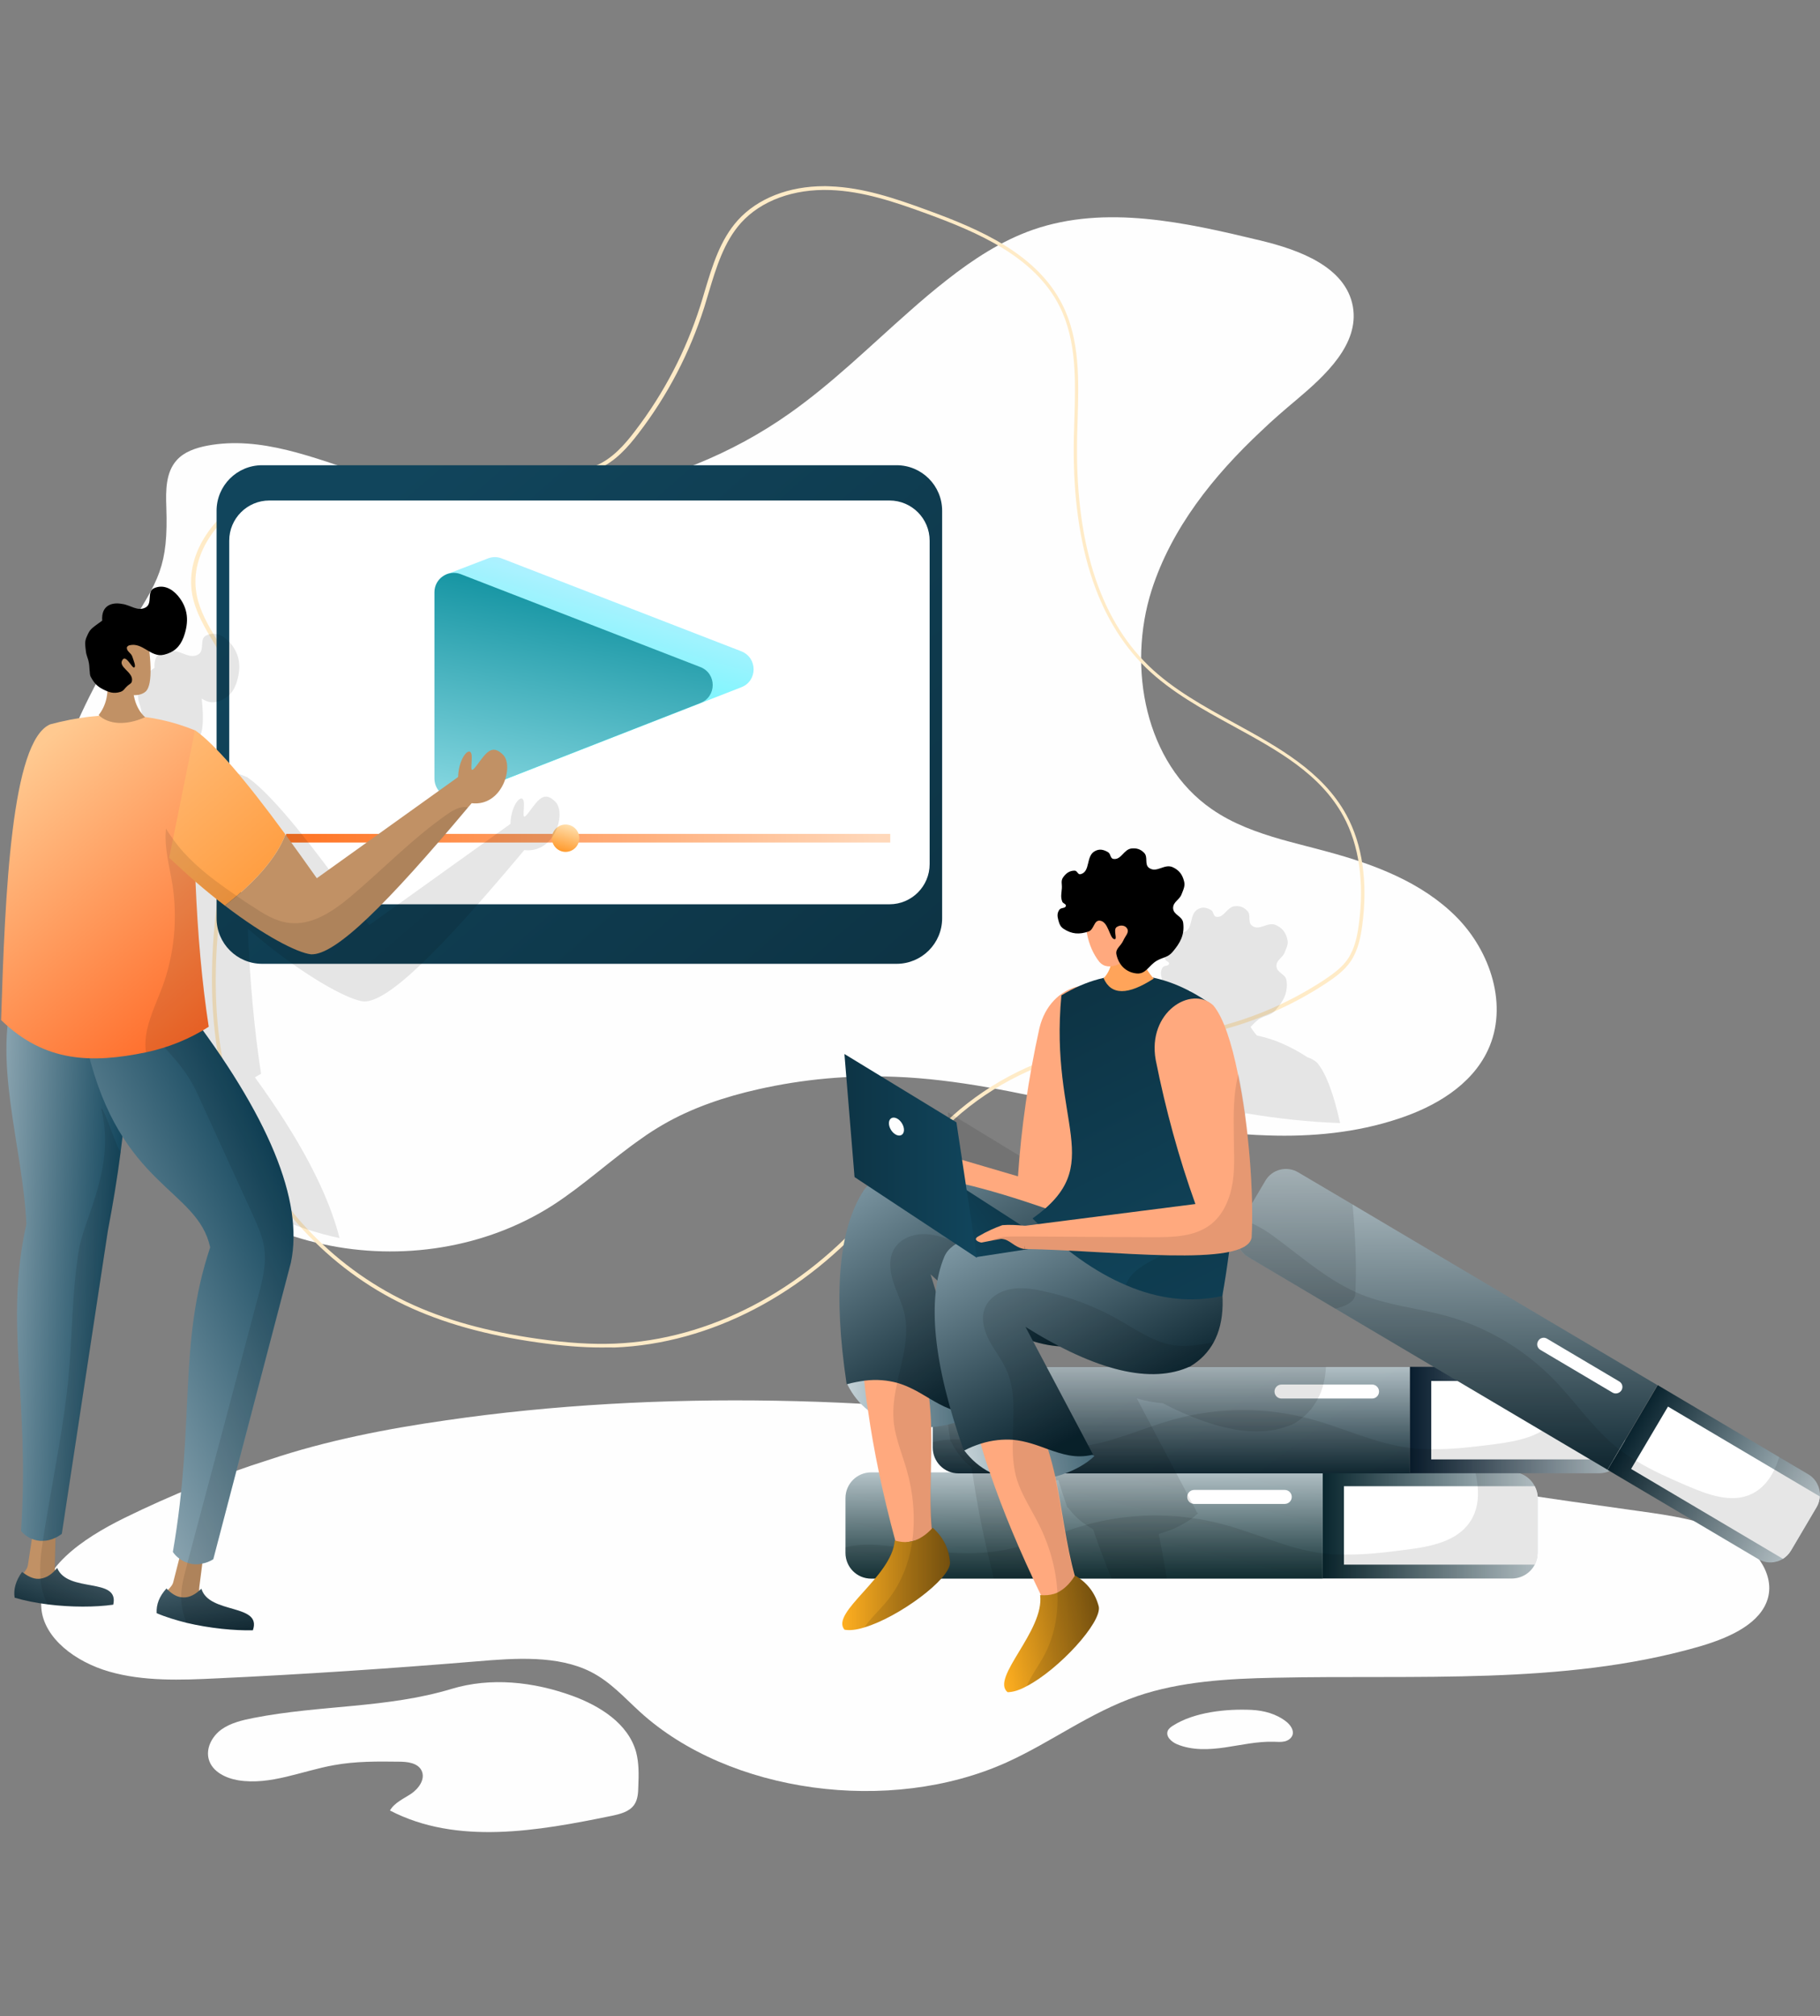 <svg width="485" height="537" viewBox="0 0 485 537" fill="none" xmlns="http://www.w3.org/2000/svg">
<rect x="0" y="0" width="485" height="537" fill="#808080" stroke="none"/>
<g clip-path="url(#clip0_117_5760)">
<path fill-rule="evenodd" clip-rule="evenodd" d="M396.501 279.719C392.142 289.075 382.433 294.783 372.644 297.994C361.43 301.721 349.66 302.831 337.811 302.434C329.885 302.196 321.92 301.285 313.994 299.976C311.101 299.501 308.248 299.025 305.355 298.43C299.529 297.281 293.704 296.012 287.879 294.704C271.512 291.096 255.145 287.449 238.462 286.815C226.256 286.339 213.971 287.449 202.043 290.145C193.245 292.127 184.527 295.021 176.72 299.54C174.738 300.69 172.797 301.919 170.934 303.267C162.889 308.856 155.598 315.675 147.315 321.027C129.364 332.523 106.815 335.933 86.089 331.413C75.548 329.154 65.482 324.793 56.724 318.45C45.905 310.601 37.227 300.175 29.539 289.233C23.753 281.027 18.482 272.345 15.074 262.95C14.955 262.633 14.836 262.355 14.717 262.038C8.337 243.564 9.883 223.069 15.986 204.476C20.186 191.394 26.765 179.184 34.056 167.608C42.299 154.526 44.875 150.839 44.32 135.021C44.162 130.66 44.162 125.824 47.094 122.573C49.115 120.314 52.167 119.323 55.139 118.728C69.484 115.992 83.632 121.979 97.621 126.498C99.166 127.053 100.712 127.489 102.257 127.965C138.518 138.708 179.573 131.929 210.444 110.086C221.857 102.038 231.844 92.167 242.305 82.97C245.555 80.076 248.884 77.261 252.332 74.565C259.346 69.055 266.915 64.1 275.356 61.166C294.655 54.506 315.817 59.224 335.71 64.02C346.172 66.518 358.616 71.037 360.518 81.662C362.262 91.691 353.226 99.977 345.419 106.557C342.289 109.174 339.158 111.87 336.186 114.724C323.346 126.736 312.171 140.69 306.861 157.301C300.362 177.836 305.157 203.247 322.871 215.497C328.498 219.421 334.918 221.721 341.536 223.624C345.618 224.773 349.739 225.764 353.781 226.874C366.264 230.244 378.866 235.001 388.02 244.159C397.254 253.396 402.009 267.984 396.501 279.719Z" fill="#FEFEFE"/>
<path d="M160.313 358.926C155.201 358.926 149.693 358.49 143.273 357.578C129.482 355.636 117.95 352.385 108.043 347.707C87.436 337.955 70.99 320.115 62.906 298.787C55.971 280.512 54.663 259.025 58.904 233.138C59.656 228.659 60.608 224.298 61.559 220.096C64.848 205.269 67.978 191.275 59.736 175.973C58.904 174.427 57.952 172.881 57.081 171.374C54.624 167.291 52.087 163.089 51.215 158.332C49.194 146.875 57.873 136.171 67.543 131.533C77.767 126.617 89.655 126.458 100.117 126.3L147.315 125.626C151.001 125.586 155.162 125.507 158.768 124.04C163.167 122.217 166.535 118.371 169.23 114.803C176.918 104.774 182.743 93.555 186.587 81.543C187.023 80.195 187.42 78.847 187.816 77.499C189.837 70.799 191.898 63.901 196.613 58.669C201.884 52.841 210.206 49.59 219.638 49.59C220.153 49.59 220.668 49.59 221.183 49.63C229.981 49.947 238.461 52.801 247.1 55.973C260.931 61.008 276.267 67.549 283.123 81.186C287.839 90.581 287.482 101.444 287.165 111.989C287.125 113.337 287.086 114.645 287.046 115.993C286.373 143.822 292.792 164.437 306.068 177.321C312.607 183.664 320.968 188.223 329.053 192.663C340.545 198.966 352.434 205.467 358.774 217.043C363.094 224.932 364.56 235.12 363.015 246.498C362.618 249.59 361.905 253.118 359.963 256.012C358.299 258.51 355.763 260.333 353.306 261.959C343.398 268.46 332.54 272.98 320.968 275.437C315.777 276.547 310.427 277.221 305.275 277.856C298.935 278.649 292.396 279.481 286.174 281.067C272.621 284.555 260.297 291.691 250.548 301.721C246.665 305.725 243.177 310.205 239.809 314.526C237.669 317.301 235.41 320.155 233.111 322.89C214.486 344.773 189.242 357.895 163.84 358.926C162.731 358.886 161.542 358.926 160.313 358.926ZM63.817 298.47C71.822 319.56 88.11 337.162 108.479 346.835C118.307 351.513 129.72 354.684 143.432 356.627C151.278 357.737 157.777 358.133 163.84 357.895C188.965 356.865 213.931 343.862 232.398 322.177C234.697 319.481 236.916 316.627 239.095 313.852C242.504 309.491 245.991 305.011 249.914 300.968C259.782 290.819 272.265 283.564 285.976 280.036C292.277 278.411 298.856 277.578 305.236 276.785C310.388 276.151 315.698 275.477 320.85 274.367C332.302 271.949 343.042 267.469 352.83 261.047C355.564 259.223 357.704 257.598 359.21 255.378C361.033 252.643 361.707 249.233 362.103 246.26C363.609 235.081 362.182 225.091 357.982 217.4C351.8 206.102 340.545 199.917 328.656 193.416C320.533 188.976 312.092 184.337 305.474 177.955C292 164.873 285.501 144.02 286.174 115.953C286.214 114.645 286.254 113.297 286.293 111.949C286.61 101.563 286.967 90.819 282.37 81.622C275.673 68.302 260.535 61.88 246.902 56.885C238.342 53.753 229.941 50.938 221.302 50.621C211.474 50.264 202.835 53.436 197.485 59.343C192.928 64.417 190.867 71.236 188.886 77.816C188.489 79.164 188.054 80.552 187.657 81.9C183.774 94.03 177.909 105.329 170.141 115.438C167.367 119.085 163.88 123.049 159.283 124.952C155.518 126.498 151.238 126.577 147.513 126.617L100.316 127.291C89.933 127.45 78.163 127.608 68.137 132.405C58.824 136.885 50.423 147.152 52.365 158.173C53.157 162.732 55.654 166.894 58.071 170.859C58.983 172.365 59.934 173.911 60.766 175.497C69.207 191.116 66.037 205.309 62.668 220.294C61.717 224.496 60.766 228.857 60.013 233.297C55.654 259.025 56.962 280.353 63.817 298.47Z" fill="#FFEBC7"/>
<path fill-rule="evenodd" clip-rule="evenodd" d="M71.981 388.738C58.507 392.979 45.548 398.252 33.184 404.317C21.969 409.828 9.962 417.994 11.032 428.579C11.824 436.389 20.027 442.652 29.142 445.269C38.257 447.885 48.203 447.528 57.873 447.053C80.977 445.982 104.04 444.436 127.025 442.533C137.368 441.661 148.583 440.868 157.42 445.308C162.731 448.004 166.456 452.286 170.617 456.052C194.315 477.618 237.074 483.485 268.222 469.451C280.23 464.02 290.454 456.131 303.135 451.77C314.548 447.885 327.19 447.132 339.594 446.894C377.439 446.062 416.434 448.916 452.179 438.767C459.907 436.587 468.149 433.138 470.725 426.835C473.46 420.175 468.427 412.761 461.254 408.837C454.081 404.912 445.244 403.683 436.724 402.494C389.169 395.913 341.813 388.341 294.457 380.769C238.422 371.81 175.333 370.105 118.941 378.311C103.05 380.571 86.881 383.743 71.981 388.738Z" fill="#FEFEFE"/>
<path d="M67.582 457.598C64.571 458.192 61.48 458.906 58.983 460.69C56.486 462.513 54.782 465.724 55.654 468.698C56.605 471.948 60.172 473.653 63.501 474.208C72.061 475.596 80.501 471.671 89.061 470.164C94.728 469.134 100.514 469.173 106.3 469.253C108.598 469.253 111.372 469.57 112.363 471.671C113.393 473.891 111.61 476.388 109.589 477.776C107.568 479.124 105.111 480.155 103.922 482.256C121.755 491.532 143.273 487.726 162.969 483.683C165.228 483.207 167.685 482.612 168.992 480.749C169.983 479.322 170.062 477.538 170.102 475.794C170.221 472.741 170.3 469.649 169.508 466.676C167.407 459.104 159.878 454.386 152.467 451.691C142.203 447.964 130.79 446.696 120.328 449.867C103.09 455.06 85.376 454.109 67.582 457.598Z" fill="#FEFEFE"/>
<path d="M312.567 459.659C312.012 460.016 311.418 460.452 311.18 461.047C310.586 462.553 312.171 463.98 313.677 464.615C317.679 466.28 322.197 466.081 326.517 465.447C330.797 464.813 335.076 463.822 339.436 463.941C340.387 463.98 341.338 464.06 342.289 463.861C343.2 463.663 344.112 463.069 344.429 462.157C344.865 460.809 343.834 459.421 342.725 458.549C340.149 456.527 336.82 455.616 333.531 455.457C326.834 455.14 318.274 456.012 312.567 459.659Z" fill="#FEFEFE"/>
<path fill-rule="evenodd" clip-rule="evenodd" d="M352.474 392.147V420.492H232.161C228.317 420.492 225.305 417.4 225.305 413.634V399.045C225.305 395.24 228.357 392.187 232.161 392.187H352.474V392.147Z" fill="url(#paint0_linear_117_5760)"/>
<path fill-rule="evenodd" clip-rule="evenodd" d="M409.777 399.005V413.594C409.777 414.744 409.5 415.774 408.985 416.765C407.835 418.986 405.497 420.452 402.842 420.452H352.474V392.107H402.842C405.458 392.107 407.835 393.614 408.985 395.874C409.46 396.825 409.777 397.856 409.777 399.005Z" fill="url(#paint1_linear_117_5760)"/>
<path fill-rule="evenodd" clip-rule="evenodd" d="M409.777 399.005V413.594C409.777 414.744 409.5 415.774 408.985 416.766H358.141V395.874H408.985C409.46 396.825 409.777 397.856 409.777 399.005Z" fill="white"/>
<path fill-rule="evenodd" clip-rule="evenodd" d="M342.369 400.591H318.235C317.204 400.591 316.372 399.759 316.372 398.728C316.372 397.697 317.204 396.865 318.235 396.865H342.369C343.399 396.865 344.231 397.697 344.231 398.728C344.231 399.759 343.399 400.591 342.369 400.591Z" fill="white"/>
<path opacity="0.1" fill-rule="evenodd" clip-rule="evenodd" d="M409.737 399.005V413.594C409.737 414.783 409.46 415.774 408.984 416.765C407.835 418.985 405.497 420.492 402.842 420.492H232.201C228.357 420.492 225.305 417.4 225.305 413.594V412.167C228.832 411.176 232.954 411.374 236.599 411.77C245.437 412.722 254.432 414.387 263.23 413.475C264.141 413.396 265.013 413.277 265.925 413.158C269.253 412.642 272.503 411.731 275.753 410.7C280.31 409.233 284.788 407.489 289.385 406.181C289.543 406.141 289.702 406.101 289.86 406.062C298.935 403.604 308.565 403.009 317.878 404.397C320.533 404.753 323.149 405.308 325.764 405.982C334.522 408.282 342.844 412.405 351.8 413.673C352.038 413.713 352.236 413.752 352.474 413.752C354.376 413.99 356.278 414.07 358.141 414.07C363.61 414.188 369.158 413.515 374.626 412.801C381.007 412.008 388.179 410.7 391.746 405.348C393.648 402.494 394.084 399.203 393.767 395.913C393.648 394.644 393.45 393.415 393.173 392.226V392.187H402.882C405.537 392.187 407.875 393.693 409.024 395.913C409.46 396.825 409.737 397.895 409.737 399.005Z" fill="black"/>
<path fill-rule="evenodd" clip-rule="evenodd" d="M375.735 364.119V392.464H255.462C251.618 392.464 248.566 389.372 248.566 385.566V370.977C248.566 368.678 249.716 366.577 251.499 365.348C252.648 364.595 253.956 364.119 255.462 364.119H375.735Z" fill="url(#paint2_linear_117_5760)"/>
<path fill-rule="evenodd" clip-rule="evenodd" d="M433.039 370.977V385.566C433.039 386.716 432.761 387.747 432.246 388.738C431.097 390.958 428.759 392.424 426.104 392.424H375.735V364.08H426.104C428.719 364.08 431.097 365.586 432.246 367.846C432.721 368.797 433.039 369.828 433.039 370.977Z" fill="url(#paint3_linear_117_5760)"/>
<path fill-rule="evenodd" clip-rule="evenodd" d="M433.038 370.978V385.566C433.038 386.716 432.761 387.747 432.246 388.738H381.402V367.846H432.246C432.721 368.797 433.038 369.828 433.038 370.978Z" fill="white"/>
<path fill-rule="evenodd" clip-rule="evenodd" d="M365.63 372.524H341.496C340.466 372.524 339.633 371.691 339.633 370.661C339.633 369.63 340.466 368.797 341.496 368.797H365.63C366.66 368.797 367.492 369.63 367.492 370.661C367.492 371.691 366.66 372.524 365.63 372.524Z" fill="white"/>
<path opacity="0.1" fill-rule="evenodd" clip-rule="evenodd" d="M433.038 370.977V385.566C433.038 386.716 432.761 387.746 432.246 388.738C431.096 390.958 428.758 392.424 426.103 392.424H255.422C251.578 392.424 248.566 389.332 248.566 385.566V384.139C252.093 383.187 256.175 383.306 259.861 383.742C269.609 384.773 279.477 386.676 289.186 385.13C297.429 383.861 305.077 380.175 313.122 377.994C324.812 374.823 337.335 374.783 349.025 377.915C357.783 380.254 366.105 384.337 375.101 385.606C375.339 385.645 375.537 385.685 375.814 385.685C377.717 385.923 379.619 386.002 381.481 386.002C386.95 386.121 392.458 385.407 397.967 384.734C404.347 383.901 411.52 382.632 415.086 377.281C416.989 374.426 417.425 371.136 417.108 367.846C416.989 366.577 416.79 365.348 416.473 364.159V364.119H426.182C428.798 364.119 431.176 365.626 432.325 367.885C432.721 368.797 433.038 369.828 433.038 370.977Z" fill="black"/>
<path fill-rule="evenodd" clip-rule="evenodd" d="M441.678 368.956L428.362 391.473L355.842 348.579L332.58 334.823C329.528 332.999 328.577 329.114 330.36 326.101L337.216 314.486C338.999 311.473 342.883 310.482 345.935 312.266L360.439 320.829L441.678 368.956Z" fill="url(#paint4_linear_117_5760)"/>
<path fill-rule="evenodd" clip-rule="evenodd" d="M484.081 401.463L477.225 413.078C476.67 413.99 475.957 414.664 475.125 415.219C473.143 416.448 470.607 416.527 468.507 415.259L428.402 391.513L441.757 368.956L481.861 392.702C483.962 393.931 485.111 396.27 484.992 398.569C484.873 399.56 484.635 400.551 484.081 401.463Z" fill="url(#paint5_linear_117_5760)"/>
<path fill-rule="evenodd" clip-rule="evenodd" d="M484.08 401.463L477.224 413.079C476.669 413.991 475.956 414.665 475.124 415.22L434.663 391.275L444.491 374.665L484.952 398.609C484.872 399.56 484.634 400.552 484.08 401.463Z" fill="white"/>
<path fill-rule="evenodd" clip-rule="evenodd" d="M429.71 370.938L410.49 359.56C409.658 359.085 409.381 358.014 409.896 357.182C410.371 356.349 411.441 356.072 412.273 356.587L431.493 367.965C432.326 368.44 432.603 369.511 432.088 370.343C431.573 371.136 430.503 371.414 429.71 370.938Z" fill="white"/>
<path opacity="0.1" fill-rule="evenodd" clip-rule="evenodd" d="M484.08 401.463L477.224 413.078C476.67 413.99 475.956 414.664 475.124 415.219C473.143 416.448 470.606 416.527 468.506 415.259L332.659 334.823C329.607 332.999 328.656 329.114 330.44 326.101L331.113 324.952C334.363 325.863 337.573 327.885 340.267 329.947C347.559 335.378 354.534 341.522 362.935 344.892C370.108 347.746 377.915 348.46 385.325 350.482C396.144 353.455 406.091 359.322 413.937 367.33C419.802 373.316 424.518 380.492 431.057 385.725C431.215 385.883 431.374 386.002 431.572 386.121C432.959 387.191 434.425 388.182 435.931 389.055C440.251 391.75 444.967 393.772 449.643 395.794C455.112 398.133 461.413 400.512 466.802 397.935C469.655 396.547 471.557 394.169 472.865 391.394C473.38 390.323 473.777 389.253 474.133 388.143V388.103L481.861 392.702C483.961 393.931 485.111 396.27 484.992 398.569C484.873 399.56 484.635 400.551 484.08 401.463Z" fill="black"/>
<path opacity="0.1" fill-rule="evenodd" clip-rule="evenodd" d="M360.438 320.829L345.934 312.266C342.883 310.482 338.999 311.513 337.216 314.486L330.36 326.102C328.577 329.114 329.567 332.999 332.579 334.823L355.841 348.579C358.893 347.866 360.834 346.716 361.151 344.972C361.548 338.272 361.231 329.59 360.438 320.829ZM251.459 365.309C251.657 370.978 252.252 377.241 253.282 384.02C253.322 384.02 253.361 383.981 253.44 383.981C254.867 386.914 256.769 389.174 258.909 390.879C258.988 391.394 259.068 391.909 259.147 392.425C260.138 399.164 261.445 406.181 263.149 413.435C263.665 415.735 264.259 418.074 264.814 420.452H275.831C275.633 417.241 275.633 413.951 275.672 410.621C275.751 405.546 275.91 400.393 275.791 395.358C278.01 395.2 280.15 394.803 282.013 394.209C282.766 396.587 283.558 399.085 284.47 401.622C284.509 401.622 284.549 401.582 284.589 401.543C286.015 403.445 287.6 404.952 289.304 406.101C289.939 406.577 290.612 406.974 291.286 407.33C292.752 411.652 294.377 415.973 296.2 420.452H310.942C310.268 416.488 309.594 412.484 308.762 408.599C312.368 407.608 315.539 406.022 317.798 404.318C318.313 403.921 318.828 403.445 319.264 403.049L318.749 402.732L318.907 402.692L313.438 392.385L302.937 372.484C305.314 373.198 307.653 373.594 309.832 373.753C324.495 381.364 336.225 383.227 344.864 379.184C347.598 377.558 349.659 375.418 351.086 372.762C352.433 370.343 353.186 367.41 353.345 364.04H255.461C253.956 364.119 252.608 364.555 251.459 365.309ZM255.343 328.877L257.839 330.502C265.923 332.207 274.206 332.999 282.488 332.92C294.892 332.762 307.93 330.304 317.362 322.256C325.01 315.715 329.33 306.359 331.905 296.528C340.267 297.915 348.708 298.867 357.109 299.144C355.524 291.85 353.463 285.983 351.006 283.089C350.254 282.415 349.342 281.899 348.431 281.622C344.032 278.768 339.673 276.825 335.353 275.913C335.195 275.874 335.076 275.834 334.917 275.794C334.323 275.12 333.728 274.328 333.253 273.535C334.006 272.821 334.759 271.87 335.829 271.275C335.868 271.235 335.948 271.196 335.987 271.196C337.453 270.403 338.801 270.403 339.95 269.015C342.05 266.597 343.239 264.456 342.843 261.206C342.605 259.342 340.188 259.184 340.148 257.281C340.148 255.616 341.813 255.18 342.367 253.634C342.883 252.286 343.437 251.374 343.001 250.026C342.684 248.718 342.09 247.806 341.179 247.093C340.861 246.855 340.505 246.617 340.029 246.419C337.77 245.388 335.749 248.044 333.689 246.617C332.341 245.626 333.53 243.683 332.341 242.573C331.351 241.582 330.399 241.265 329.052 241.384C326.873 241.582 326.278 244.556 324.099 244.199C323.227 244.001 323.464 242.772 322.672 242.375C321.483 241.741 320.492 241.503 319.303 242.137C316.728 243.446 318.154 247.648 315.38 248.322C314.707 248.441 314.588 247.331 313.835 247.331C312.487 247.331 311.536 247.965 310.744 249.154C310.11 250.066 310.506 250.898 310.427 252.008C310.387 253.436 310.07 254.308 310.545 255.616C310.823 256.092 311.655 256.171 311.536 256.726C311.417 257.4 310.189 257.083 309.793 257.757C309.238 258.669 309.317 259.422 309.555 260.492C309.793 261.523 310.07 262.276 310.981 262.831C313.042 264.179 314.905 264.338 317.203 263.703C317.718 266.835 318.828 269.491 320.611 271.711C321.325 272.504 322.276 272.861 323.425 272.821C323.068 274.01 322.553 275.12 321.681 276.032C321.721 276.032 321.721 276.072 321.721 276.072C319.462 276.548 317.203 277.261 315.024 278.252C310.625 279.164 306.147 282.811 304.601 289.352C304.482 289.947 304.363 290.542 304.244 291.136C301.51 303.901 299.727 316.389 298.895 328.797L283.994 324.397L282.488 314.446L252.608 296.25L255.303 328.361L255.343 328.877Z" fill="black"/>
<path d="M238.937 256.726H69.841C63.144 256.726 57.715 251.295 57.715 244.595V136.052C57.715 129.353 63.144 123.921 69.841 123.921H238.937C245.634 123.921 251.064 129.353 251.064 136.052V244.595C251.064 251.295 245.634 256.726 238.937 256.726Z" fill="url(#paint6_linear_117_5760)"/>
<path d="M237.035 240.869H71.783C65.878 240.869 61.083 236.072 61.083 230.165V144.021C61.083 138.114 65.878 133.317 71.783 133.317H237.035C242.94 133.317 247.735 138.114 247.735 144.021V230.165C247.735 236.072 242.94 240.869 237.035 240.869Z" fill="white"/>
<path fill-rule="evenodd" clip-rule="evenodd" d="M197.525 173.475L133.683 148.738C132.296 148.183 130.87 148.341 129.641 148.896L118.902 153.019L126.669 160.829V203.168C126.669 206.776 130.315 209.273 133.683 207.965L197.525 183.069C201.924 181.404 201.924 175.18 197.525 173.475Z" fill="url(#paint7_linear_117_5760)"/>
<path fill-rule="evenodd" clip-rule="evenodd" d="M115.771 207.37V157.737C115.771 154.13 119.417 151.632 122.785 152.94L186.627 177.678C191.026 179.382 191.026 185.567 186.627 187.271L122.785 212.167C119.417 213.515 115.771 211.018 115.771 207.37Z" fill="url(#paint8_linear_117_5760)"/>
<path d="M237.233 222.118H76.261V224.417H237.233V222.118Z" fill="url(#paint9_linear_117_5760)"/>
<path d="M150.724 226.914C152.738 226.914 154.37 225.282 154.37 223.267C154.37 221.253 152.738 219.62 150.724 219.62C148.71 219.62 147.078 221.253 147.078 223.267C147.078 225.282 148.71 226.914 150.724 226.914Z" fill="url(#paint10_linear_117_5760)"/>
<path opacity="0.1" fill-rule="evenodd" clip-rule="evenodd" d="M139.707 226.439C139.39 226.835 139.073 227.192 138.677 227.668C117.277 253.119 103.328 267.113 96.829 266.756C93.223 266.28 84.702 261.959 73.884 253.753C71.387 251.85 68.772 249.709 66.037 247.37C66.592 261.523 67.781 274.407 69.564 286.022C69.049 286.34 68.455 286.617 67.939 286.974C79.868 303.386 87.397 317.658 90.488 329.788C79.313 327.41 68.653 322.772 59.419 316.072C47.967 307.747 38.773 296.726 30.649 285.15C24.506 276.468 18.919 267.271 15.352 257.281C16.779 231.711 19.711 208.718 27.36 205.428C31.877 204.238 36.236 203.525 40.516 203.247C40.437 203.168 40.318 203.089 40.239 203.01C41.586 201.305 42.379 199.164 42.537 196.706C42.181 196.548 41.864 196.389 41.467 196.231C39.843 195.438 39.05 194.566 38.178 192.98C37.822 192.346 37.94 191.83 37.822 191.117C37.742 190.363 37.782 189.848 37.623 189.134C37.425 187.906 36.95 187.271 36.831 185.963C36.672 184.536 36.474 183.584 37.029 182.237C38.02 180.096 38.059 180.175 41.19 177.876C40.873 173.832 43.806 172.881 46.461 173.436C48.68 173.634 50.622 175.537 52.801 174.348C54.664 173.277 53.039 170.185 54.941 169.273C57.319 168.124 59.657 169.273 61.361 171.255C64.135 174.546 64.333 178.193 62.867 182.316C61.876 184.893 60.251 186.28 57.676 186.954C56.17 187.311 54.901 186.796 53.752 186.082C54.347 191.751 54.109 195.319 52.88 196.627C52.127 197.341 51.058 197.737 49.671 197.697C50.106 200.076 51.058 202.098 52.563 203.525C57.16 204.12 61.599 205.269 65.918 207.014C65.918 207.014 65.918 207.014 65.918 207.053C70.951 210.502 79.035 219.779 90.013 234.764C92.628 238.332 95.402 242.217 98.374 246.419L136.022 219.461C136.141 213.951 139.628 210.581 139.628 214.189C139.628 217.004 138.915 219.105 141.213 215.973C143.511 212.881 145.097 210.621 147.989 213.555C150.962 216.488 147.95 227.35 139.707 226.439Z" fill="black"/>
<path fill-rule="evenodd" clip-rule="evenodd" d="M25.497 424.734L11.428 424.099L4.652 423.782C3.661 421.8 5.127 420.413 6.277 419.025C6.871 418.311 7.386 417.558 7.466 416.686L8.496 409.947L9.09 405.903C10.279 404.674 11.389 404.199 12.419 404.317C13.331 404.397 14.123 404.952 14.876 406.022L14.797 409.63L14.599 417.241C14.599 417.598 14.638 417.955 14.678 418.272C15.589 422.434 22.524 420.928 25.497 424.734Z" fill="#C19165"/>
<path fill-rule="evenodd" clip-rule="evenodd" d="M30.173 427.429C25.536 428.103 18.958 428.143 12.696 427.35C9.566 426.953 6.554 426.359 3.899 425.566C3.542 423.346 4.216 421.007 5.88 418.708C6.039 418.827 6.118 418.906 6.276 418.985C7.862 420.174 9.367 420.729 10.834 420.492C12.181 420.293 13.489 419.58 14.757 418.192C14.915 417.994 15.074 417.835 15.232 417.637C18.046 424.456 31.877 419.976 30.173 427.429Z" fill="url(#paint11_linear_117_5760)"/>
<path fill-rule="evenodd" clip-rule="evenodd" d="M32.154 306.755C31.242 313.772 30.093 320.789 28.746 327.766L16.461 408.559C15.906 408.995 15.351 409.312 14.797 409.59C13.687 410.145 12.538 410.422 11.428 410.422C10.398 410.502 9.407 410.264 8.496 409.907C7.386 409.471 6.395 408.757 5.603 407.806C7.98 372.167 1.085 352.821 7.029 326.062C6.078 304.971 -2.402 282.137 4.216 262.712L35.522 258.351C35.404 274.605 34.294 290.74 32.154 306.755Z" fill="url(#paint12_linear_117_5760)"/>
<path opacity="0.1" fill-rule="evenodd" clip-rule="evenodd" d="M30.172 427.429C25.536 428.103 18.957 428.143 12.696 427.35C12.538 427.072 12.379 426.755 12.26 426.478C11.943 425.685 11.626 424.852 11.388 424.059C11.071 422.87 10.873 421.72 10.794 420.492C10.517 417.162 10.913 413.752 11.428 410.422C11.428 410.224 11.468 410.105 11.507 409.907C11.785 408.044 12.102 406.141 12.419 404.277C14.519 391.671 17.095 379.144 18.284 366.458C19.314 355.16 19.156 343.742 21.097 332.523C22.524 324.357 30.886 310.601 26.962 295.298C27.557 294.466 31.559 307.191 32.193 306.755C31.282 313.772 30.133 320.789 28.785 327.766L16.5 408.559C15.946 408.995 15.391 409.312 14.836 409.59L14.638 417.201C14.638 417.558 14.678 417.915 14.717 418.232C14.876 418.034 15.034 417.875 15.193 417.677C18.046 424.456 31.876 419.976 30.172 427.429Z" fill="black"/>
<path fill-rule="evenodd" clip-rule="evenodd" d="M63.025 431.156L48.679 428.976L42.577 428.064C41.863 425.963 43.448 424.813 44.756 423.505C45.39 422.831 46.024 422.157 46.183 421.364L47.768 415.18L48.838 410.859C49.948 409.947 50.938 409.511 51.81 409.511C52.88 409.59 53.752 410.264 54.505 411.651L53.91 416.528L53.118 422.712C53.078 423.069 53.078 423.386 53.078 423.663C53.474 427.826 60.449 427.112 63.025 431.156Z" fill="#C19165"/>
<path fill-rule="evenodd" clip-rule="evenodd" d="M67.384 434.248C62.589 434.367 55.892 433.733 49.71 432.266C46.896 431.552 44.122 430.72 41.744 429.689C41.625 427.39 42.418 425.249 44.36 423.108C44.518 423.267 44.637 423.386 44.796 423.544C45.945 424.654 47.134 425.328 48.323 425.447C49.908 425.685 51.493 425.091 53.078 423.703C53.316 423.545 53.474 423.386 53.672 423.188C55.733 430.046 69.881 427.073 67.384 434.248Z" fill="url(#paint13_linear_117_5760)"/>
<path fill-rule="evenodd" clip-rule="evenodd" d="M77.529 336.29L56.843 415.338C55.892 415.933 54.861 416.329 53.91 416.488C52.563 416.805 51.215 416.726 49.987 416.29C49.194 416.052 48.441 415.655 47.768 415.14C47.134 414.704 46.539 414.07 46.064 413.396C52.127 378.272 47.332 358.252 56.011 332.246C52.563 316.508 32.114 316.349 23.317 279.64L40.001 274.169L49.472 268.302C71.624 297.162 80.977 319.838 77.529 336.29Z" fill="url(#paint14_linear_117_5760)"/>
<path opacity="0.1" fill-rule="evenodd" clip-rule="evenodd" d="M53.078 422.672C53.038 423.029 53.038 423.346 53.038 423.624C53.276 423.465 53.435 423.307 53.633 423.108C55.733 430.006 69.881 427.073 67.384 434.208C62.589 434.327 55.892 433.693 49.71 432.226C49.234 431.156 48.917 430.086 48.679 428.936C48.441 427.826 48.283 426.637 48.283 425.447C48.283 425.408 48.283 425.408 48.283 425.368C48.283 422.633 48.996 419.897 49.71 417.281C49.789 416.964 49.908 416.567 49.947 416.25C50.581 413.951 51.215 411.691 51.77 409.432C57.477 388.143 63.104 366.855 68.731 345.566C69.92 341.126 71.109 336.567 70.356 332.048C69.881 329.154 68.652 326.498 67.463 323.802C62.51 312.94 57.517 302.117 52.563 291.255C49.511 284.476 45.311 280.948 40.833 275.477C40.437 275.041 40.159 274.605 39.961 274.129L49.432 268.262C71.624 297.083 80.937 319.759 77.489 336.211L56.803 415.259C55.852 415.854 54.822 416.25 53.871 416.409L53.078 422.672Z" fill="black"/>
<path fill-rule="evenodd" clip-rule="evenodd" d="M55.614 273.495C50.621 276.706 44.875 279.045 38.852 280.314C24.585 283.247 11.983 283.089 0.293 271.711C1.363 237.499 3.067 197.34 13.37 192.94C27.399 189.174 40.278 189.769 51.929 194.526C51.929 194.526 51.969 194.526 51.969 194.565C51.612 207.132 51.572 218.986 51.929 230.046C51.929 231.671 52.008 233.257 52.087 234.843C52.682 249.035 53.831 261.879 55.614 273.495Z" fill="url(#paint15_linear_117_5760)"/>
<path fill-rule="evenodd" clip-rule="evenodd" d="M26.289 190.482C28.905 192.98 33.581 193.336 38.654 191.037C36.038 188.579 34.968 184.734 35.523 179.501L28.469 181.285C29.063 184.972 28.112 188.143 26.289 190.482Z" fill="#C19165"/>
<path fill-rule="evenodd" clip-rule="evenodd" d="M26.289 182.038C32.709 185.328 36.91 186.042 38.931 184.099C40.675 182.196 40.516 175.616 38.416 164.516L27.32 167.37L26.289 182.038Z" fill="#C19165"/>
<path fill-rule="evenodd" clip-rule="evenodd" d="M34.452 171.89C38.098 170.978 40.119 175.259 43.725 174.387C46.341 173.753 47.926 172.326 48.917 169.749C50.423 165.626 50.185 162.018 47.411 158.688C45.707 156.706 43.408 155.596 40.991 156.706C39.089 157.618 40.714 160.71 38.851 161.781C36.672 163.01 34.73 161.107 32.511 160.869C29.855 160.353 26.923 161.226 27.24 165.309C24.109 167.608 24.03 167.489 23.079 169.67C22.485 171.017 22.722 171.969 22.881 173.396C23 174.665 23.475 175.299 23.673 176.528C23.832 177.281 23.792 177.757 23.872 178.51C23.99 179.263 23.872 179.739 24.228 180.373C25.1 181.959 25.892 182.831 27.478 183.624C29.063 184.417 30.291 184.853 32.075 184.298C32.986 184.02 33.184 183.386 33.898 182.752C34.413 182.236 35.086 182.118 35.166 181.364C35.602 178.946 31.123 177.638 32.748 175.616C33.699 174.585 35.166 177.955 35.721 177.796C36.355 177.638 35.602 175.973 35.245 174.863C34.888 173.832 33.66 173.515 33.818 172.405C33.937 172.167 34.135 172.009 34.452 171.89Z" fill="black"/>
<path fill-rule="evenodd" clip-rule="evenodd" d="M125.718 213.912C125.361 214.308 125.044 214.705 124.687 215.101C103.288 240.592 89.338 254.586 82.839 254.189C79.233 253.753 70.673 249.432 59.934 241.226C60.925 240.473 61.955 239.6 63.104 238.649C67.899 234.566 73.685 228.619 76.063 222.276C78.678 225.844 81.452 229.729 84.424 233.931L122.072 206.974L125.718 213.912Z" fill="#C19165"/>
<path fill-rule="evenodd" clip-rule="evenodd" d="M76.063 222.276C73.685 228.619 67.939 234.526 63.105 238.649C61.955 239.64 60.885 240.472 59.934 241.226C57.438 239.323 54.782 237.182 52.088 234.843C49.789 232.861 47.491 230.72 45.074 228.461L46.104 223.465L51.969 194.486C51.969 194.486 52.008 194.486 52.008 194.526C57.002 198.015 65.086 207.251 76.063 222.276Z" fill="url(#paint16_linear_117_5760)"/>
<path fill-rule="evenodd" clip-rule="evenodd" d="M122.072 206.973C122.23 201.423 125.718 198.054 125.718 201.701C125.718 204.516 125.005 206.617 127.303 203.525C129.601 200.393 131.187 198.133 134.079 201.067C137.012 204 133.921 214.862 125.718 213.951C117.515 212.999 122.072 206.973 122.072 206.973Z" fill="#C19165"/>
<path opacity="0.1" fill-rule="evenodd" clip-rule="evenodd" d="M124.727 215.101C103.328 240.591 89.378 254.585 82.879 254.189C79.273 253.753 70.713 249.432 59.974 241.226C57.477 239.323 54.822 237.182 52.127 234.843C52.682 249.035 53.871 261.88 55.654 273.495C50.661 276.706 44.915 279.045 38.891 280.314C38.614 278.292 38.772 276.191 39.208 274.209C40.12 270.165 41.943 266.439 43.369 262.593C46.46 254.07 47.332 244.754 45.985 235.834C45.192 230.76 43.686 225.725 44.241 220.69C44.796 221.681 45.43 222.593 46.104 223.505C47.808 225.923 49.789 228.064 51.969 230.086C55.377 233.257 59.26 236.032 63.144 238.688C64.412 239.6 65.68 240.433 66.988 241.265C70.079 243.287 73.289 245.388 76.974 245.824C83.077 246.617 88.784 242.732 93.5 238.768C102.059 231.553 109.827 223.426 119.021 217.004C121.438 215.259 123.261 214.665 124.727 215.101Z" fill="black"/>
<path fill-rule="evenodd" clip-rule="evenodd" d="M296.716 266.755C297.469 269.332 297.469 273.178 296.914 277.855C295.091 292.484 287.72 314.724 281.301 327.489C277.021 333.752 250.905 318.767 230.457 308.777C228.515 307.826 230.219 309.293 228.357 308.46L227.287 300.412L271.275 313.336C272.146 300.333 274.049 287.211 276.981 273.891C279.953 261.404 293.506 259.421 296.716 266.755Z" fill="#FFA97E"/>
<path fill-rule="evenodd" clip-rule="evenodd" d="M259.545 376.686C256.93 378.39 252.808 379.778 248.172 380.135C244.922 380.412 241.435 380.174 238.106 379.144C235.689 378.39 233.39 377.28 231.29 375.615C229.11 373.911 227.208 371.611 225.782 368.717C225.742 368.638 225.702 368.559 225.623 368.48L230.18 366.656L235.609 364.555L240.246 362.692L242.188 361.938L243.456 363.009L246.389 365.467L259.109 376.21L259.545 376.686Z" fill="url(#paint17_linear_117_5760)"/>
<path fill-rule="evenodd" clip-rule="evenodd" d="M248.528 409.313L243.178 410.502H243.019C242.742 410.581 242.425 410.66 242.108 410.7L238.858 411.453C238.779 411.096 238.66 410.74 238.581 410.383C235.252 398.054 232.835 386.478 231.289 375.576C230.853 372.92 230.536 370.304 230.298 367.727C230.259 367.37 230.219 366.974 230.14 366.617C230.1 366.26 230.1 365.903 230.061 365.586L235.569 364.516L239.968 363.644L243.415 363.009L245.437 362.573C245.754 363.485 246.031 364.476 246.308 365.467C246.903 367.806 247.339 370.145 247.616 372.524C247.893 375.021 248.092 377.519 248.131 380.096C248.369 389.095 247.537 398.371 248.29 407.132C248.369 407.885 248.409 408.639 248.528 409.313Z" fill="#FFA97E"/>
<path fill-rule="evenodd" clip-rule="evenodd" d="M296.478 352.9C294.576 355.239 292.159 356.944 289.187 358.014C278.091 360.789 264.34 354.644 247.973 339.421L259.307 376.25H259.109C254.551 376.488 251.222 374.585 247.695 372.523C245.04 370.938 242.346 369.273 239.017 368.321C236.56 367.687 233.746 367.33 230.338 367.766C228.951 367.965 227.406 368.242 225.781 368.678C225.741 368.678 225.702 368.718 225.622 368.718C221.976 344.456 223.482 327.211 230.259 316.944C235.728 309.015 259.465 313.495 301.392 330.502C302.027 340.65 300.402 348.143 296.478 352.9Z" fill="url(#paint18_linear_117_5760)"/>
<path fill-rule="evenodd" clip-rule="evenodd" d="M253.164 416.25C253.244 420.571 239.532 430.759 230.299 433.495C228.278 434.129 226.415 434.367 225.028 434.089C221.184 429.491 237.788 419.897 238.422 410.343C238.462 410.343 238.581 410.383 238.621 410.383C239.809 410.7 241.038 410.858 242.148 410.7C242.465 410.66 242.782 410.62 243.059 410.501H243.218C245.04 409.986 246.745 408.876 248.369 407.132L248.567 406.934C251.381 409.51 252.927 412.603 253.164 416.25Z" fill="url(#paint19_linear_117_5760)"/>
<path opacity="0.1" fill-rule="evenodd" clip-rule="evenodd" d="M296.479 352.9C294.577 355.239 292.159 356.943 289.187 358.014C278.091 360.789 264.34 354.644 247.973 339.421L259.307 376.25H259.109L259.584 376.686C256.969 378.39 252.847 379.778 248.211 380.135C248.449 389.134 247.616 398.41 248.369 407.171L248.568 406.973C251.46 409.51 252.966 412.642 253.204 416.25C253.283 420.571 239.572 430.759 230.338 433.494C231.924 431.156 234.182 429.054 236.005 426.914C239.929 422.275 242.227 416.567 243.099 410.541C243.971 404.277 243.376 397.697 241.633 391.552C240.444 387.429 238.74 383.385 238.185 379.104C238.145 378.787 238.145 378.39 238.106 378.073C237.868 374.783 238.383 371.532 239.096 368.281C239.413 366.735 239.81 365.189 240.127 363.643C240.206 363.326 240.285 363.009 240.364 362.652C241.355 358.291 241.989 353.97 240.959 349.649C240.246 346.716 238.819 344.02 237.947 341.166C237.075 338.272 236.798 334.942 238.423 332.444C240.008 329.986 242.98 328.797 245.873 328.718C248.766 328.678 251.579 329.59 254.235 330.7C261.011 333.514 267.312 337.399 272.86 342.117C276.863 345.487 280.588 349.451 285.422 351.354C289.147 352.979 292.754 352.781 296.479 352.9Z" fill="black"/>
<path fill-rule="evenodd" clip-rule="evenodd" d="M291.645 387.826C289.426 390.006 285.621 392.147 281.143 393.336C278.013 394.208 274.565 394.644 271.077 394.288C268.581 394.01 266.084 393.336 263.707 392.107C261.25 390.839 258.951 388.975 256.97 386.359C256.89 386.28 256.851 386.24 256.771 386.161L260.893 383.544L265.846 380.492L270.047 377.796L271.83 376.686L273.257 377.479L276.586 379.342L291.09 387.509L291.645 387.826Z" fill="url(#paint20_linear_117_5760)"/>
<path fill-rule="evenodd" clip-rule="evenodd" d="M286.929 421.998L281.936 424.179L281.817 424.218C281.579 424.377 281.262 424.456 280.945 424.575L277.894 425.923C277.735 425.566 277.577 425.289 277.418 424.932C271.831 413.435 267.273 402.533 263.746 392.147C262.835 389.61 262.042 387.073 261.329 384.615C261.21 384.258 261.091 383.901 260.972 383.544C260.853 383.187 260.814 382.87 260.695 382.553L265.926 380.452L270.087 378.747L273.336 377.479L275.278 376.686C275.754 377.519 276.229 378.43 276.665 379.342C277.696 381.522 278.567 383.743 279.281 386.042C280.034 388.46 280.668 390.878 281.223 393.376C283.125 402.177 284.076 411.453 286.454 419.897C286.533 420.611 286.691 421.324 286.929 421.998Z" fill="#FFA97E"/>
<path fill-rule="evenodd" clip-rule="evenodd" d="M323.426 357.538C322 360.155 319.939 362.296 317.244 363.921C306.901 368.757 292.199 365.269 273.256 353.416L291.288 387.469L291.089 387.509C286.651 388.579 283.045 387.35 279.201 386.002C276.308 384.932 273.336 383.822 269.888 383.505C267.352 383.346 264.498 383.544 261.249 384.575C259.902 385.011 258.475 385.566 256.969 386.359C256.929 386.359 256.89 386.438 256.85 386.438C248.687 363.287 246.943 346.042 251.659 334.704C255.542 325.864 279.716 325.824 324.06 334.625C326.597 344.496 326.399 352.107 323.426 357.538Z" fill="url(#paint21_linear_117_5760)"/>
<path fill-rule="evenodd" clip-rule="evenodd" d="M292.793 427.905C293.704 432.107 282.133 444.714 273.573 449.154C271.71 450.184 269.927 450.739 268.501 450.739C263.864 446.934 278.368 434.406 277.179 424.892C277.219 424.892 277.338 424.892 277.377 424.892C278.606 424.971 279.834 424.892 280.904 424.535C281.221 424.416 281.538 424.337 281.776 424.178L281.895 424.139C283.559 423.306 285.065 421.879 286.334 419.857L286.492 419.659C289.781 421.602 291.882 424.377 292.793 427.905Z" fill="url(#paint22_linear_117_5760)"/>
<path opacity="0.1" fill-rule="evenodd" clip-rule="evenodd" d="M323.427 357.538C322 360.155 319.94 362.296 317.245 363.921C306.902 368.757 292.199 365.269 273.257 353.416L291.288 387.469L291.09 387.509L291.605 387.826C289.386 390.006 285.581 392.147 281.103 393.336C283.006 402.137 283.957 411.414 286.334 419.858L286.493 419.659C289.782 421.641 291.882 424.377 292.794 427.905C293.705 432.107 282.134 444.714 273.574 449.154C274.683 446.577 276.506 444.04 277.893 441.622C280.905 436.309 282.054 430.284 281.777 424.218C281.46 417.915 279.637 411.532 276.744 405.863C274.802 402.018 272.385 398.371 271.038 394.288C270.919 393.971 270.879 393.614 270.76 393.297C269.928 390.125 269.809 386.835 269.888 383.505C269.928 381.959 269.968 380.333 270.007 378.748C270.047 378.43 270.007 378.074 270.047 377.756C270.166 373.277 270.007 368.916 268.184 364.872C266.956 362.137 265.054 359.758 263.627 357.102C262.24 354.446 261.329 351.196 262.438 348.46C263.508 345.764 266.203 344.02 269.056 343.426C271.87 342.831 274.842 343.227 277.616 343.822C284.789 345.328 291.724 347.905 298.064 351.513C302.622 354.09 307.06 357.261 312.133 358.212C316.254 358.966 319.741 358.133 323.427 357.538Z" fill="black"/>
<path fill-rule="evenodd" clip-rule="evenodd" d="M325.725 345.21C317.323 347.033 308.763 346.082 300.045 342.316C291.882 338.867 283.52 332.96 275.158 324.556C295.409 310.165 279.557 299.779 282.846 265.13C295.963 257.202 309.318 257.995 322.871 267.588C323.109 268.183 323.347 268.857 323.466 269.491C323.505 269.491 323.505 269.491 323.505 269.491C330.361 289.432 331.114 314.724 325.725 345.21Z" fill="url(#paint23_linear_117_5760)"/>
<path opacity="0.1" fill-rule="evenodd" clip-rule="evenodd" d="M325.725 345.21C317.324 347.033 308.764 346.082 300.045 342.316C300.045 342.078 300.125 341.88 300.244 341.721C302.146 337.36 307.496 335.893 311.379 333.198C317.878 328.678 320.811 320.393 320.89 312.504C320.969 304.615 318.711 296.964 316.808 289.313C316.372 287.45 315.937 285.547 315.937 283.644C315.937 278.649 318.948 274.209 322.237 270.641C322.673 270.165 323.07 269.808 323.506 269.491C323.545 269.491 323.545 269.491 323.545 269.491C330.361 289.432 331.114 314.724 325.725 345.21Z" fill="black"/>
<path fill-rule="evenodd" clip-rule="evenodd" d="M260.336 334.823L280.428 331.73L244.326 308.46L227.643 312.9L260.336 334.823Z" fill="url(#paint24_linear_117_5760)"/>
<path fill-rule="evenodd" clip-rule="evenodd" d="M227.722 313.534L260.337 335.061L254.868 298.946L225.027 280.75L227.722 313.534Z" fill="url(#paint25_linear_117_5760)"/>
<path d="M240.284 302.293C241.08 301.79 241.1 300.392 240.328 299.17C239.557 297.949 238.287 297.366 237.491 297.869C236.695 298.371 236.676 299.769 237.447 300.991C238.218 302.213 239.489 302.796 240.284 302.293Z" fill="#FEFEFE"/>
<path fill-rule="evenodd" clip-rule="evenodd" d="M333.531 329.669C331.986 337.836 296.162 333.039 273.137 332.682V326.498C273.177 326.458 273.177 326.458 273.216 326.498L318.552 320.71C314.153 308.46 310.626 295.616 307.971 282.296C305.712 269.65 317.403 262.355 323.307 267.786C326.002 270.958 328.221 277.777 329.886 286.062C332.818 299.937 334.165 317.895 333.531 329.669Z" fill="#FFA97E"/>
<path fill-rule="evenodd" clip-rule="evenodd" d="M273.454 326.498L273.296 329.312L273.098 332.642V332.722C270.125 332.286 269.254 330.105 266.797 329.986L263.983 330.502L261.526 330.977C260.654 330.819 259.188 330.145 260.733 329.312C262.953 328.004 265.093 327.053 267.114 326.339C268.976 326.181 270.958 326.299 273.098 326.498C273.137 326.458 273.137 326.458 273.177 326.498H273.454Z" fill="#FFA97E"/>
<path fill-rule="evenodd" clip-rule="evenodd" d="M294.101 260.571C296.083 265.13 300.561 265.13 307.456 260.65C304.682 257.637 303.057 253.316 302.7 247.687L294.973 248.48C296.994 253.673 296.756 257.717 294.101 260.571Z" fill="#FFA45A"/>
<path fill-rule="evenodd" clip-rule="evenodd" d="M292.991 256.25C295.369 258.906 299.808 257.043 306.346 250.66L302.859 234.288L289.583 238.529C288.553 246.101 289.663 252.048 292.991 256.25Z" fill="#FFA97E"/>
<path fill-rule="evenodd" clip-rule="evenodd" d="M293.071 245.229C291.446 245.11 291.604 247.608 290.059 248.123C287.602 248.956 285.62 248.837 283.441 247.41C282.529 246.815 282.292 246.062 282.014 245.031C281.737 244 281.697 243.208 282.292 242.335C282.688 241.701 283.916 242.018 284.035 241.305C284.154 240.789 283.322 240.71 283.084 240.195C282.569 238.886 282.886 238.014 282.965 236.587C283.045 235.477 282.648 234.645 283.282 233.733C284.075 232.583 285.026 231.909 286.373 231.909C287.087 231.909 287.206 233.019 287.919 232.861C290.693 232.226 289.266 227.945 291.842 226.676C292.991 226.082 294.022 226.28 295.211 226.954C296.003 227.35 295.805 228.579 296.637 228.777C298.817 229.174 299.411 226.201 301.591 226.002C302.938 225.883 303.929 226.201 304.88 227.152C306.029 228.302 304.88 230.244 306.227 231.196C308.288 232.623 310.27 229.967 312.528 230.997C314.193 231.79 315.025 232.861 315.501 234.605C315.897 235.953 315.382 236.865 314.867 238.212C314.272 239.759 312.608 240.195 312.608 241.899C312.687 243.763 315.065 243.961 315.302 245.824C315.699 249.035 314.51 251.176 312.41 253.634C311.181 255.061 309.834 254.982 308.288 255.893C306.148 257.122 305.395 259.501 302.938 259.303C300.045 259.025 298.104 257.043 297.509 254.228C297.192 252.682 298.658 252.048 299.332 250.542C299.847 249.313 300.996 248.401 300.362 247.33C299.847 246.419 298.5 246.3 297.588 246.934C296.479 247.648 298.024 250.462 296.875 250.145C295.647 249.788 295.369 245.428 293.071 245.229Z" fill="black"/>
<path opacity="0.1" fill-rule="evenodd" clip-rule="evenodd" d="M333.531 329.669C331.986 337.836 296.161 333.039 273.137 332.682V332.761C270.165 332.325 269.293 330.145 266.836 330.026L264.022 330.541C264.458 330.264 264.855 330.065 265.291 329.947C266.995 329.352 268.857 329.352 270.68 329.352H273.375C284.629 329.431 295.884 329.51 307.139 329.55C312.528 329.55 318.274 329.471 322.554 326.22C326.041 323.564 327.825 319.203 328.498 314.842C329.132 310.521 328.776 306.121 328.776 301.721C328.697 296.884 328.697 291.532 329.846 286.775C329.885 286.537 330.004 286.299 330.044 286.062C332.818 299.937 334.165 317.895 333.531 329.669Z" fill="black"/>
</g>
<defs>
<linearGradient id="paint0_linear_117_5760" x1="289.002" y1="422.382" x2="288.786" y2="388.924" gradientUnits="userSpaceOnUse">
<stop stop-color="#09292E"/>
<stop offset="1" stop-color="#C4D1D6"/>
</linearGradient>
<linearGradient id="paint1_linear_117_5760" x1="352.457" y1="406.313" x2="409.761" y2="406.313" gradientUnits="userSpaceOnUse">
<stop stop-color="#09262E"/>
<stop offset="1" stop-color="#C4D1D6"/>
</linearGradient>
<linearGradient id="paint2_linear_117_5760" x1="312.264" y1="394.34" x2="312.048" y2="360.877" gradientUnits="userSpaceOnUse">
<stop stop-color="#09232E"/>
<stop offset="1" stop-color="#C4D1D6"/>
</linearGradient>
<linearGradient id="paint3_linear_117_5760" x1="375.717" y1="378.256" x2="433.02" y2="378.256" gradientUnits="userSpaceOnUse">
<stop stop-color="#091D2E"/>
<stop offset="1" stop-color="#C4D1D6"/>
</linearGradient>
<linearGradient id="paint4_linear_117_5760" x1="385.877" y1="395.915" x2="385.278" y2="303.179" gradientUnits="userSpaceOnUse">
<stop stop-color="#09232E"/>
<stop offset="1" stop-color="#C4D1D6"/>
</linearGradient>
<linearGradient id="paint5_linear_117_5760" x1="434.912" y1="380.201" x2="480.532" y2="407.198" gradientUnits="userSpaceOnUse">
<stop stop-color="#09232E"/>
<stop offset="1" stop-color="#C4D1D6"/>
</linearGradient>
<linearGradient id="paint6_linear_117_5760" x1="223.728" y1="270.399" x2="102.514" y2="130.502" gradientUnits="userSpaceOnUse">
<stop stop-color="#0D3445"/>
<stop offset="1" stop-color="#11455C"/>
</linearGradient>
<linearGradient id="paint7_linear_117_5760" x1="144.844" y1="218.016" x2="163.965" y2="151.924" gradientUnits="userSpaceOnUse">
<stop stop-color="#20FFFB"/>
<stop offset="1" stop-color="#BAF0FF"/>
</linearGradient>
<linearGradient id="paint8_linear_117_5760" x1="157.294" y1="147.933" x2="137.605" y2="245.616" gradientUnits="userSpaceOnUse">
<stop stop-color="#008897"/>
<stop offset="1" stop-color="#BEF8FF"/>
</linearGradient>
<linearGradient id="paint9_linear_117_5760" x1="73.781" y1="223.934" x2="233.906" y2="222.63" gradientUnits="userSpaceOnUse">
<stop stop-color="#FF7220"/>
<stop offset="1" stop-color="#FFD8BA"/>
</linearGradient>
<linearGradient id="paint10_linear_117_5760" x1="149.53" y1="227.439" x2="151.943" y2="219.098" gradientUnits="userSpaceOnUse">
<stop stop-color="#FF9320"/>
<stop offset="1" stop-color="#FFE6BA"/>
</linearGradient>
<linearGradient id="paint11_linear_117_5760" x1="26.285" y1="397.867" x2="13.807" y2="434.578" gradientUnits="userSpaceOnUse">
<stop stop-color="#88A2AE"/>
<stop offset="1" stop-color="#09232E"/>
</linearGradient>
<linearGradient id="paint12_linear_117_5760" x1="-1.145" y1="333.187" x2="31.994" y2="334.869" gradientUnits="userSpaceOnUse">
<stop stop-color="#88A2AE"/>
<stop offset="1" stop-color="#11455C"/>
</linearGradient>
<linearGradient id="paint13_linear_117_5760" x1="50.281" y1="400.468" x2="55.835" y2="438.844" gradientUnits="userSpaceOnUse">
<stop stop-color="#88A2AE"/>
<stop offset="1" stop-color="#09232E"/>
</linearGradient>
<linearGradient id="paint14_linear_117_5760" x1="20.552" y1="356.27" x2="82.752" y2="328.468" gradientUnits="userSpaceOnUse">
<stop stop-color="#88A2AE"/>
<stop offset="1" stop-color="#11455C"/>
</linearGradient>
<linearGradient id="paint15_linear_117_5760" x1="62.724" y1="276.142" x2="2.559" y2="205.412" gradientUnits="userSpaceOnUse">
<stop stop-color="#FF6320"/>
<stop offset="1" stop-color="#FFC990"/>
</linearGradient>
<linearGradient id="paint16_linear_117_5760" x1="86.879" y1="255.599" x2="26.688" y2="184.837" gradientUnits="userSpaceOnUse">
<stop stop-color="#FF8C20"/>
<stop offset="1" stop-color="#FFC890"/>
</linearGradient>
<linearGradient id="paint17_linear_117_5760" x1="225.658" y1="371.084" x2="259.558" y2="371.084" gradientUnits="userSpaceOnUse">
<stop stop-color="#C4D1D6"/>
<stop offset="1" stop-color="#4D7485"/>
</linearGradient>
<linearGradient id="paint18_linear_117_5760" x1="234.423" y1="303.285" x2="272.143" y2="363.256" gradientUnits="userSpaceOnUse">
<stop stop-color="#88A2AE"/>
<stop offset="1" stop-color="#09232E"/>
</linearGradient>
<linearGradient id="paint19_linear_117_5760" x1="224.43" y1="420.588" x2="253.158" y2="420.588" gradientUnits="userSpaceOnUse">
<stop stop-color="#FFAF20"/>
<stop offset="1" stop-color="#805810"/>
</linearGradient>
<linearGradient id="paint20_linear_117_5760" x1="257.303" y1="388.724" x2="290.6" y2="382.353" gradientUnits="userSpaceOnUse">
<stop stop-color="#C4D1D6"/>
<stop offset="1" stop-color="#4D7485"/>
</linearGradient>
<linearGradient id="paint21_linear_117_5760" x1="268.313" y1="317.754" x2="298.85" y2="376.652" gradientUnits="userSpaceOnUse">
<stop stop-color="#88A2AE"/>
<stop offset="1" stop-color="#09232E"/>
</linearGradient>
<linearGradient id="paint22_linear_117_5760" x1="265.399" y1="437.577" x2="293.617" y2="432.178" gradientUnits="userSpaceOnUse">
<stop stop-color="#FFAF20"/>
<stop offset="1" stop-color="#805810"/>
</linearGradient>
<linearGradient id="paint23_linear_117_5760" x1="284.809" y1="268.255" x2="324.649" y2="346.333" gradientUnits="userSpaceOnUse">
<stop stop-color="#0D3445"/>
<stop offset="1" stop-color="#11455C"/>
</linearGradient>
<linearGradient id="paint24_linear_117_5760" x1="269.092" y1="311.405" x2="248.131" y2="326.596" gradientUnits="userSpaceOnUse">
<stop stop-color="#0D3445"/>
<stop offset="1" stop-color="#11455C"/>
</linearGradient>
<linearGradient id="paint25_linear_117_5760" x1="225.02" y1="307.94" x2="260.333" y2="307.94" gradientUnits="userSpaceOnUse">
<stop stop-color="#0D3445"/>
<stop offset="1" stop-color="#11455C"/>
</linearGradient>
<clipPath id="clip0_117_5760">
<rect width="485" height="537" fill="white"/>
</clipPath>
</defs>
</svg>
